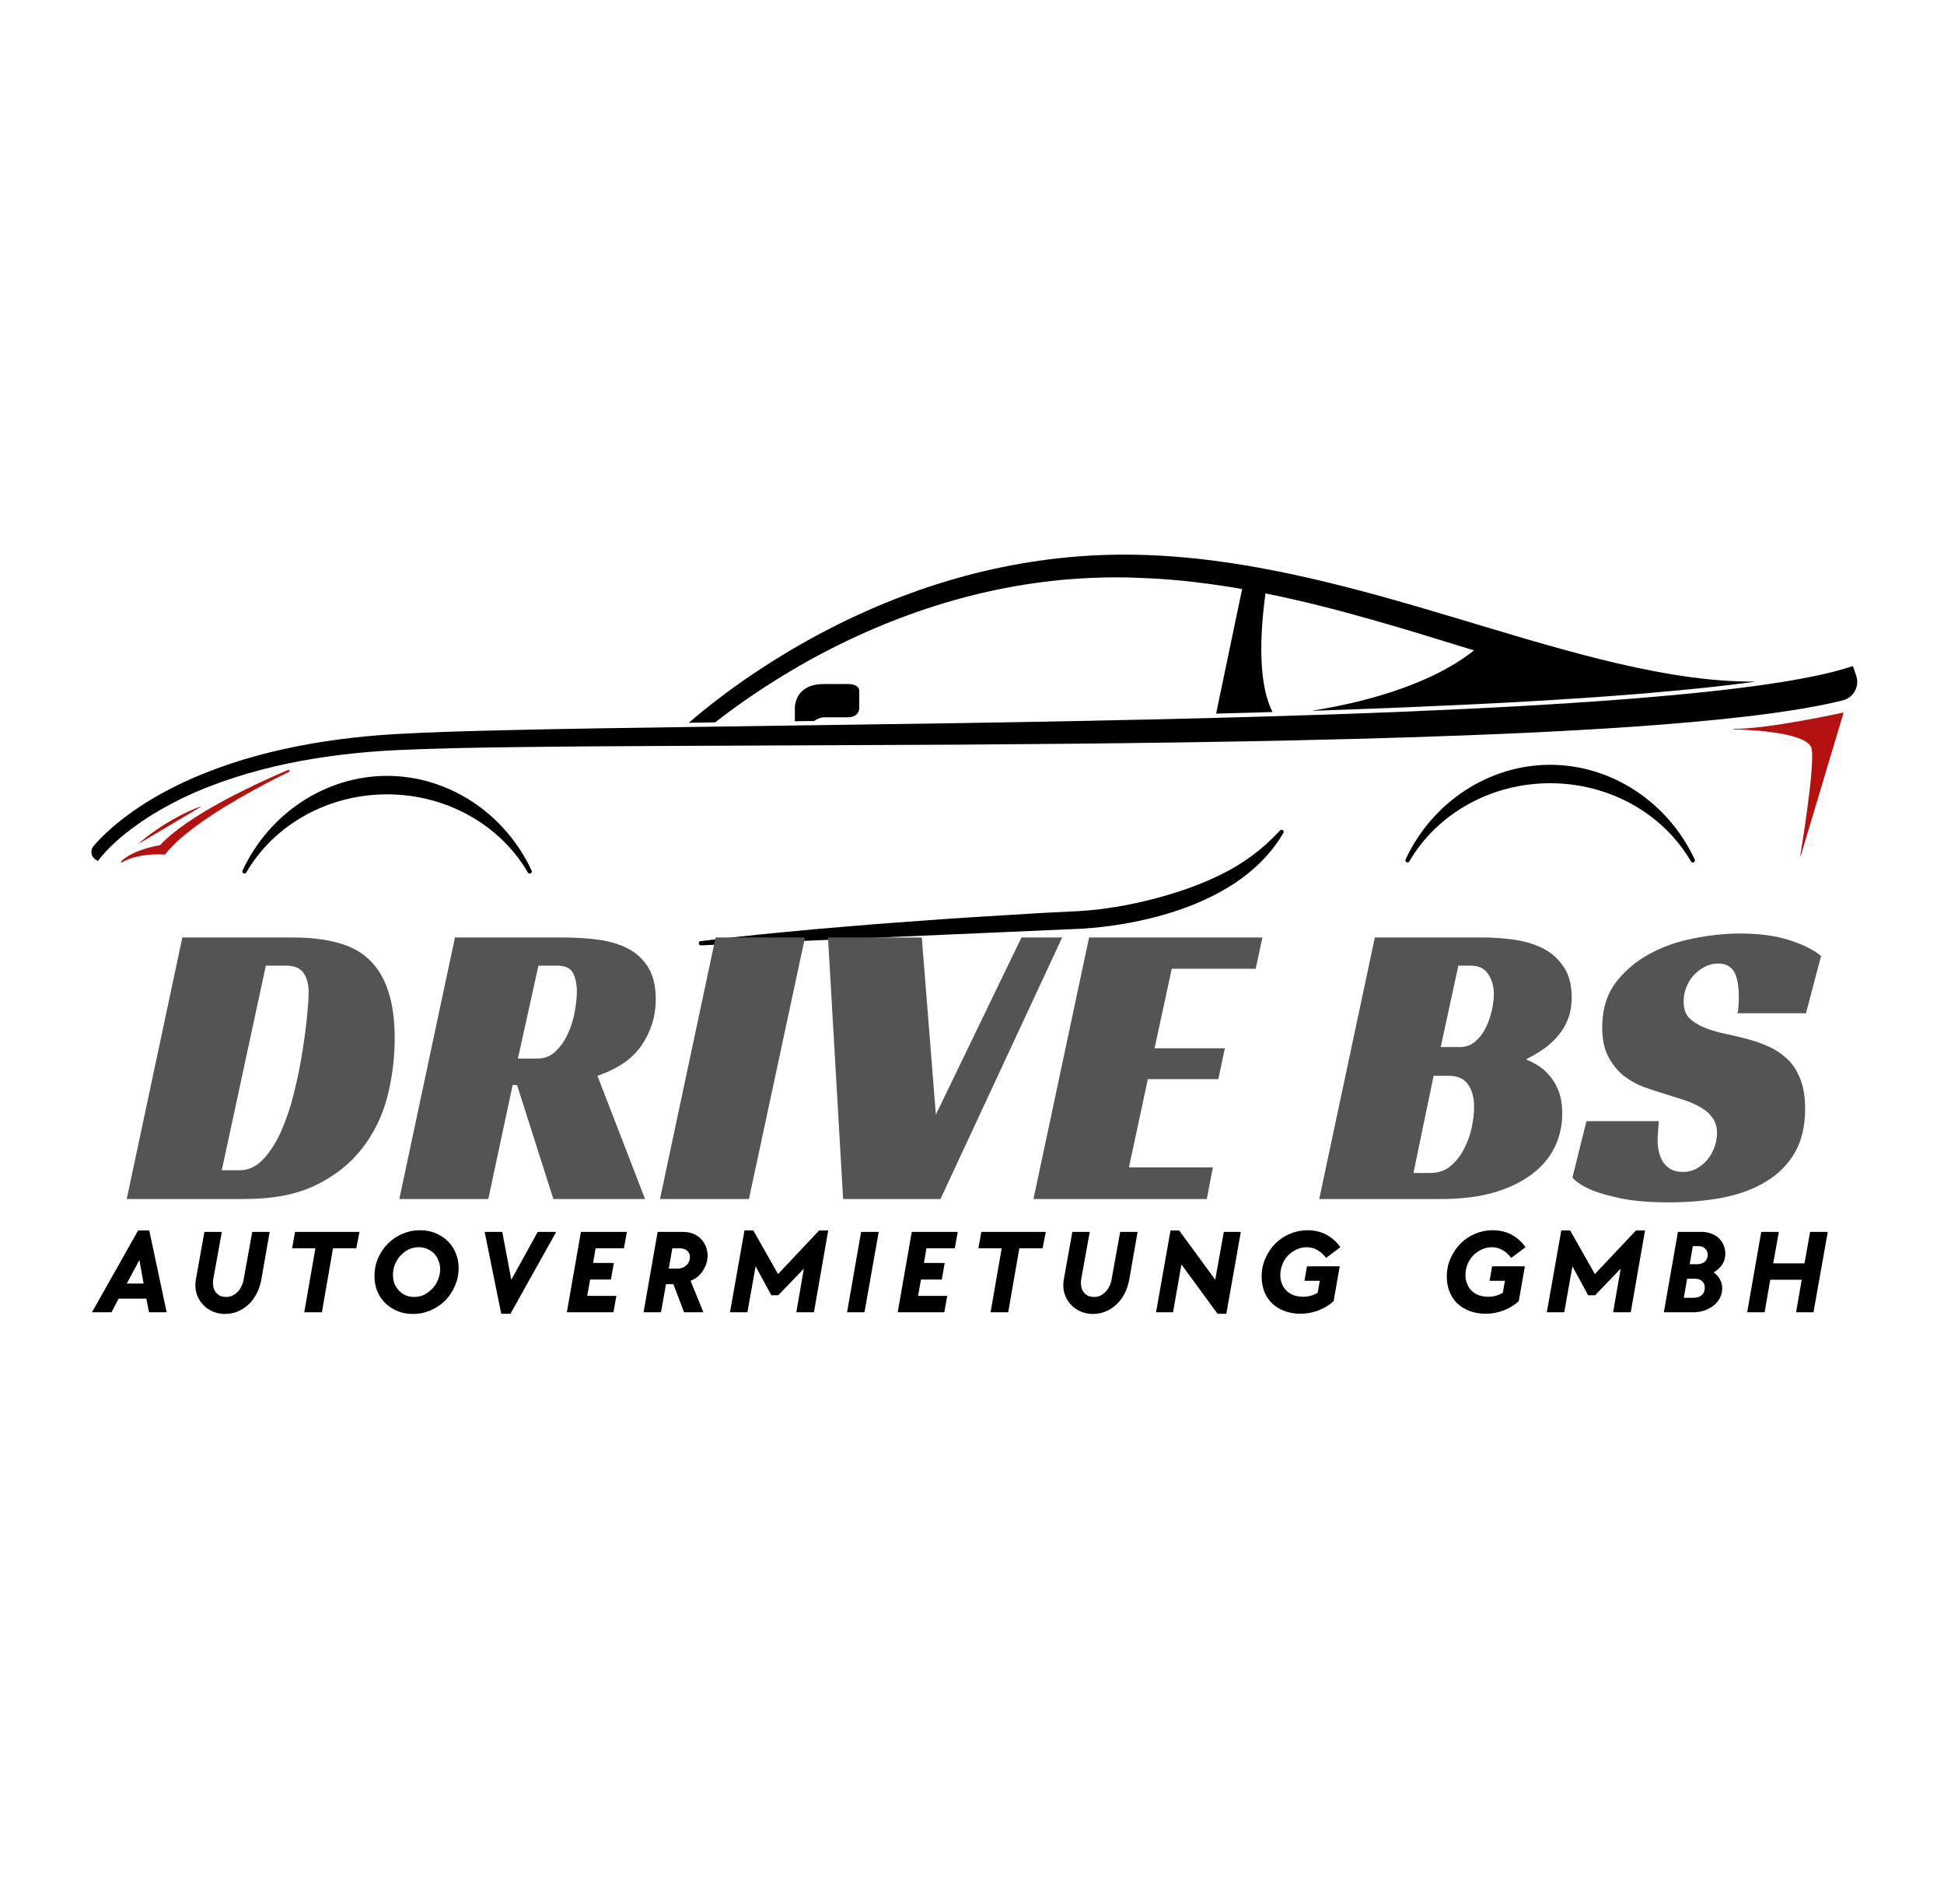 <svg xmlns="http://www.w3.org/2000/svg" xmlns:xlink="http://www.w3.org/1999/xlink" width="193" zoomAndPan="magnify" viewBox="0 0 144.75 141.75" height="189" preserveAspectRatio="xMidYMid meet" version="1.0"><defs><g/><clipPath id="466dbdbd4d"><path d="M 51 41.117 L 131 41.117 L 131 54 L 51 54 Z M 51 41.117 " clip-rule="nonzero"/></clipPath><clipPath id="90bdedca43"><path d="M 52 61.766 L 95.641 61.766 L 95.641 70.367 L 52 70.367 Z M 52 61.766 " clip-rule="nonzero"/></clipPath><clipPath id="5e00f43107"><path d="M 6.805 49.48 L 138.289 49.48 L 138.289 64.129 L 6.805 64.129 Z M 6.805 49.48 " clip-rule="nonzero"/></clipPath></defs><path fill="#b41111" d="M 21.559 57.363 C 21.543 57.324 21.496 57.305 21.457 57.32 L 21.453 57.32 C 20.59 57.68 19.742 58.062 18.898 58.465 C 18.055 58.871 17.219 59.293 16.395 59.746 C 15.57 60.199 14.758 60.68 13.969 61.219 C 13.574 61.488 13.188 61.773 12.809 62.082 C 12.5 62.34 12.195 62.613 11.91 62.922 C 11.887 62.926 11.863 62.93 11.844 62.934 C 11.695 62.957 11.551 62.988 11.406 63.02 C 11.121 63.086 10.836 63.164 10.559 63.262 C 10.008 63.453 9.469 63.711 9.047 64.09 L 9.039 64.098 C 9.016 64.117 9.012 64.148 9.027 64.172 C 9.043 64.199 9.078 64.211 9.105 64.191 C 9.562 63.918 10.094 63.773 10.625 63.688 C 10.891 63.645 11.164 63.621 11.434 63.609 C 11.703 63.598 11.977 63.598 12.242 63.613 L 12.285 63.617 L 12.312 63.582 C 12.883 62.863 13.598 62.258 14.332 61.695 C 15.07 61.133 15.844 60.621 16.633 60.129 C 17.422 59.641 18.227 59.18 19.043 58.734 C 19.859 58.289 20.684 57.863 21.52 57.465 C 21.559 57.445 21.574 57.402 21.559 57.363 " fill-opacity="1" fill-rule="nonzero"/><path fill="#b41111" d="M 10.414 62.754 C 10.418 62.754 10.422 62.754 10.426 62.75 L 14.934 60.074 C 14.941 60.07 14.945 60.059 14.941 60.047 C 14.938 60.039 14.926 60.035 14.918 60.039 C 12.348 61 10.422 62.703 10.402 62.719 C 10.395 62.727 10.395 62.738 10.398 62.746 C 10.402 62.75 10.41 62.754 10.414 62.754 " fill-opacity="1" fill-rule="nonzero"/><path fill="#b41111" d="M 137.262 53.047 C 137.258 53.043 137.25 53.039 137.246 53.043 C 137.191 53.055 131.75 54.262 129.074 54.262 C 129.062 54.262 129.055 54.27 129.055 54.281 C 129.055 54.293 129.062 54.301 129.074 54.301 C 129.129 54.301 134.656 54.363 134.898 55.754 C 135.145 57.18 134.055 63.637 134.047 63.703 C 134.043 63.711 134.051 63.723 134.059 63.727 C 134.062 63.727 134.062 63.727 134.066 63.727 C 134.074 63.727 134.082 63.719 134.082 63.711 L 137.27 53.066 C 137.27 53.059 137.27 53.051 137.262 53.047 " fill-opacity="1" fill-rule="nonzero"/><g clip-path="url(#466dbdbd4d)"><path fill="#000000" d="M 53.25 53.773 C 53.766 53.371 54.293 52.977 54.828 52.594 C 56.332 51.512 57.895 50.508 59.5 49.582 C 62.711 47.738 66.105 46.223 69.613 45.109 C 73.121 43.996 76.75 43.293 80.402 43.066 C 81.316 43.008 82.219 42.98 83.145 42.98 C 84.047 42.98 84.969 43.016 85.883 43.066 C 87.711 43.168 89.539 43.375 91.359 43.66 C 91.738 43.723 92.113 43.781 92.488 43.852 L 90.551 53.125 C 90.605 53.125 90.66 53.121 90.715 53.117 L 90.73 53.117 C 90.75 53.117 90.773 53.117 90.797 53.117 C 90.848 53.117 90.906 53.113 90.965 53.113 C 90.988 53.113 91.012 53.109 91.035 53.109 C 92.031 53.086 92.914 53.059 93.734 53.035 L 93.742 53.035 L 94.25 53.02 L 94.277 53.02 L 94.398 53.016 C 94.434 53.016 94.469 53.016 94.504 53.012 C 94.559 53.012 94.609 53.008 94.664 53.008 C 94.695 53.008 94.723 53.008 94.754 53.004 C 94.152 51.844 93.52 49.348 94.227 44.176 C 96.902 44.711 99.562 45.395 102.211 46.148 C 104.727 46.859 107.234 47.641 109.758 48.418 C 106.34 51.117 101.191 52.355 97.648 52.914 C 98.086 52.902 98.52 52.887 98.957 52.871 L 99.371 52.855 C 99.844 52.84 100.32 52.824 100.793 52.805 C 102.125 52.758 103.457 52.707 104.781 52.652 C 111.512 52.371 116.656 52.078 121.469 51.699 C 121.547 51.691 121.625 51.688 121.703 51.68 C 122.062 51.652 122.422 51.621 122.781 51.59 C 123.59 51.523 124.348 51.453 125.082 51.383 C 125.324 51.359 125.559 51.336 125.797 51.312 L 125.801 51.312 C 125.863 51.309 125.926 51.301 125.988 51.293 C 126.164 51.277 126.34 51.258 126.512 51.242 C 126.574 51.234 126.633 51.227 126.695 51.223 C 126.926 51.199 127.156 51.172 127.395 51.148 C 128.18 51.062 128.98 50.969 129.773 50.867 C 130.102 50.828 130.418 50.785 130.723 50.742 C 130.535 50.742 130.344 50.742 130.152 50.738 C 128.281 50.715 126.41 50.516 124.555 50.211 C 120.844 49.602 117.203 48.602 113.578 47.551 C 109.957 46.488 106.352 45.359 102.707 44.355 C 99.059 43.352 95.371 42.473 91.621 41.91 C 87.875 41.352 84.059 41.121 80.273 41.422 C 76.488 41.715 72.742 42.492 69.145 43.691 C 65.543 44.891 62.082 46.496 58.82 48.434 C 57.188 49.402 55.605 50.449 54.078 51.578 C 53.316 52.145 52.57 52.73 51.84 53.336 C 51.656 53.492 51.473 53.645 51.289 53.805 C 51.805 53.797 52.32 53.789 52.84 53.781 L 53.25 53.773 " fill-opacity="1" fill-rule="nonzero"/></g><path fill="#000000" d="M 59.262 53.691 L 59.34 53.691 L 60.195 53.676 L 60.508 53.676 L 60.625 53.672 C 60.91 53.449 61.289 53.398 61.305 53.398 L 63.152 53.398 C 63.535 53.398 63.98 53.207 63.98 52.668 L 63.98 51.43 C 63.98 51.027 63.469 50.922 63.168 50.922 L 61.332 50.922 C 60.578 50.922 60.008 51.129 59.637 51.535 C 59.125 52.09 59.184 52.812 59.184 52.836 L 59.184 53.691 L 59.262 53.691 " fill-opacity="1" fill-rule="nonzero"/><path fill="#000000" d="M 28.82 57.758 C 24.27 57.758 20.047 60.527 18.059 64.809 C 18.023 64.883 18.055 64.977 18.129 65.016 C 18.203 65.055 18.293 65.027 18.336 64.953 C 20.426 61.363 24.445 59.133 28.82 59.133 C 33.195 59.133 37.215 61.363 39.305 64.953 C 39.332 65.004 39.387 65.031 39.441 65.031 C 39.441 65.031 39.441 65.031 39.445 65.031 C 39.531 65.031 39.602 64.961 39.602 64.875 C 39.602 64.84 39.59 64.809 39.57 64.781 C 37.578 60.516 33.363 57.758 28.82 57.758 " fill-opacity="1" fill-rule="nonzero"/><path fill="#000000" d="M 115.422 56.934 C 110.871 56.934 106.648 59.699 104.66 63.98 C 104.625 64.059 104.656 64.148 104.73 64.188 C 104.805 64.227 104.898 64.199 104.938 64.125 C 107.031 60.535 111.047 58.305 115.422 58.305 C 119.801 58.305 123.816 60.535 125.906 64.125 C 125.934 64.176 125.988 64.203 126.043 64.203 C 126.043 64.203 126.043 64.203 126.047 64.203 C 126.133 64.203 126.203 64.133 126.203 64.047 C 126.203 64.012 126.191 63.98 126.172 63.953 C 124.18 59.688 119.965 56.934 115.422 56.934 " fill-opacity="1" fill-rule="nonzero"/><g clip-path="url(#90bdedca43)"><path fill="#000000" d="M 95.312 61.816 L 95.289 61.84 C 94.004 63.25 92.539 64.301 90.938 65.09 C 89.34 65.887 87.637 66.465 85.887 66.918 C 84.137 67.375 82.324 67.691 80.52 67.816 L 77.699 67.957 L 74.859 68.129 C 72.969 68.25 71.078 68.352 69.188 68.5 C 67.297 68.641 65.402 68.766 63.512 68.934 L 60.68 69.172 L 57.844 69.441 C 55.957 69.621 54.066 69.828 52.18 70.059 L 52.168 70.059 C 52.086 70.07 52.027 70.141 52.031 70.223 C 52.035 70.309 52.105 70.379 52.195 70.375 L 74.914 69.383 L 80.598 69.133 C 82.5 69.008 84.391 68.707 86.234 68.215 C 88.074 67.719 89.875 67.023 91.508 66.02 C 92.324 65.52 93.094 64.938 93.781 64.266 C 94.473 63.594 95.078 62.836 95.562 62 C 95.598 61.938 95.586 61.855 95.531 61.805 C 95.469 61.75 95.371 61.754 95.312 61.816 " fill-opacity="1" fill-rule="nonzero"/></g><g clip-path="url(#5e00f43107)"><path fill="#000000" d="M 137.969 49.582 C 137.164 49.852 136.336 50.062 135.496 50.246 C 135.453 50.254 135.414 50.266 135.367 50.273 C 134.895 50.375 134.418 50.469 133.938 50.555 C 132.57 50.805 131.195 51.004 129.812 51.18 C 129.02 51.281 128.223 51.375 127.426 51.461 C 127.191 51.488 126.961 51.512 126.727 51.535 C 126.488 51.562 126.254 51.586 126.02 51.609 C 124.949 51.715 123.879 51.812 122.809 51.902 C 122.371 51.941 121.934 51.977 121.496 52.012 C 115.938 52.449 110.367 52.734 104.793 52.969 C 102.852 53.047 100.91 53.121 98.969 53.188 C 98.328 53.207 97.688 53.23 97.047 53.25 L 97.043 53.25 C 96.34 53.273 95.637 53.297 94.934 53.316 C 94.848 53.32 94.758 53.32 94.672 53.324 C 94.582 53.328 94.496 53.328 94.406 53.332 C 94.199 53.336 93.996 53.34 93.789 53.348 C 93.777 53.348 93.762 53.352 93.746 53.352 C 92.82 53.379 91.895 53.402 90.969 53.426 C 90.891 53.43 90.809 53.43 90.73 53.434 C 90.648 53.438 90.566 53.441 90.484 53.441 C 84.102 53.609 77.715 53.73 71.332 53.832 L 60.371 53.992 L 60.199 53.992 L 59.34 54.004 L 59.262 54.008 L 59.184 54.008 L 54.594 54.074 L 52.844 54.098 C 52.203 54.105 51.562 54.113 50.922 54.125 C 46.566 54.184 42.207 54.25 37.855 54.352 C 35.062 54.418 32.273 54.488 29.48 54.645 C 26.684 54.809 23.895 55.156 21.156 55.758 C 18.418 56.363 15.723 57.227 13.195 58.461 C 11.93 59.082 10.711 59.797 9.57 60.633 C 9 61.051 8.453 61.496 7.934 61.977 C 7.672 62.219 7.422 62.473 7.18 62.734 C 7.109 62.812 7.039 62.895 6.969 62.977 C 6.703 63.281 6.766 63.754 7.105 63.977 L 7.289 64.098 C 7.32 64.055 7.371 63.988 7.414 63.93 C 7.461 63.867 7.512 63.809 7.566 63.746 C 7.668 63.625 7.773 63.504 7.887 63.383 C 8.113 63.145 8.348 62.914 8.594 62.688 C 9.082 62.242 9.609 61.824 10.156 61.434 C 11.246 60.648 12.426 59.977 13.645 59.387 C 16.098 58.219 18.719 57.41 21.395 56.844 C 24.07 56.285 26.809 55.973 29.551 55.84 C 32.312 55.711 35.098 55.664 37.883 55.625 C 41.918 55.57 45.957 55.547 50 55.527 C 50.383 55.527 50.766 55.523 51.148 55.523 C 52.301 55.52 53.457 55.512 54.613 55.508 L 71.355 55.434 C 82.523 55.359 93.691 55.238 104.875 54.891 C 110.465 54.711 116.059 54.48 121.66 54.094 C 124.465 53.895 127.27 53.66 130.086 53.332 C 131.496 53.164 132.906 52.973 134.332 52.73 C 135.043 52.605 135.762 52.473 136.48 52.309 C 136.727 52.254 136.977 52.195 137.227 52.133 C 138.023 51.934 138.477 51.086 138.215 50.305 L 137.969 49.582 " fill-opacity="1" fill-rule="nonzero"/></g><g fill="#545454" fill-opacity="1"><g transform="translate(9.436, 89.258)"><g><path d="M 0 0 L 4.141 -19.469 L 12.391 -19.469 C 13.648 -19.469 14.754 -19.336 15.703 -19.078 C 16.66 -18.828 17.445 -18.406 18.062 -17.812 C 18.688 -17.219 19.156 -16.441 19.469 -15.484 C 19.789 -14.523 19.953 -13.348 19.953 -11.953 C 19.953 -10.461 19.766 -9 19.391 -7.562 C 19.016 -6.133 18.383 -4.859 17.5 -3.734 C 16.625 -2.609 15.473 -1.703 14.047 -1.016 C 12.629 -0.336 10.879 0 8.797 0 Z M 8.406 -2.141 C 9.07 -2.141 9.664 -2.422 10.188 -2.984 C 10.707 -3.547 11.156 -4.258 11.531 -5.125 C 11.914 -6 12.234 -6.961 12.484 -8.016 C 12.742 -9.066 12.945 -10.082 13.094 -11.062 C 13.25 -12.039 13.363 -12.922 13.438 -13.703 C 13.508 -14.484 13.547 -15.035 13.547 -15.359 C 13.547 -15.992 13.414 -16.488 13.156 -16.844 C 12.906 -17.195 12.461 -17.375 11.828 -17.375 L 10.359 -17.375 L 7.078 -2.141 Z M 8.406 -2.141 "/></g></g></g><g fill="#545454" fill-opacity="1"><g transform="translate(29.734, 89.258)"><g><path d="M 19.094 -14.844 C 19.094 -13.633 18.754 -12.52 18.078 -11.5 C 17.41 -10.477 16.301 -9.703 14.75 -9.172 L 18.297 0 L 11.469 0 L 8.766 -8.484 L 8.438 -8.484 L 6.625 0 L 0 0 L 4.141 -19.469 L 12.203 -19.469 C 13.141 -19.469 14.023 -19.41 14.859 -19.297 C 15.703 -19.18 16.438 -18.957 17.062 -18.625 C 17.688 -18.289 18.18 -17.82 18.547 -17.219 C 18.91 -16.613 19.094 -15.82 19.094 -14.844 Z M 10.266 -10.453 C 10.797 -10.453 11.25 -10.629 11.625 -10.984 C 12.008 -11.348 12.316 -11.785 12.547 -12.297 C 12.785 -12.805 12.957 -13.352 13.062 -13.938 C 13.164 -14.52 13.219 -15.023 13.219 -15.453 C 13.219 -15.984 13.125 -16.438 12.938 -16.812 C 12.75 -17.188 12.348 -17.375 11.734 -17.375 L 10.359 -17.375 L 8.828 -10.453 Z M 10.266 -10.453 "/></g></g></g><g fill="#545454" fill-opacity="1"><g transform="translate(49.142, 89.258)"><g><path d="M 6.625 0 L 0 0 L 4.141 -19.469 L 10.797 -19.469 Z M 6.625 0 "/></g></g></g><g fill="#545454" fill-opacity="1"><g transform="translate(59.137, 89.258)"><g><path d="M 2.516 -19.469 L 9.5 -19.469 L 10.547 -6.281 L 16.922 -19.469 L 19.953 -19.469 L 10.891 0 L 3.641 0 Z M 2.516 -19.469 "/></g></g></g><g fill="#545454" fill-opacity="1"><g transform="translate(76.952, 89.258)"><g><path d="M 4.141 -19.469 L 17.047 -19.469 L 16.547 -17.141 L 10.297 -17.141 L 9.016 -11.219 L 14.25 -11.219 L 13.766 -8.922 L 8.516 -8.922 L 7.109 -2.359 L 13.359 -2.359 L 12.906 0 L 0 0 Z M 4.141 -19.469 "/></g></g></g><g fill="#545454" fill-opacity="1"><g transform="translate(92.374, 89.258)"><g/></g></g><g fill="#545454" fill-opacity="1"><g transform="translate(98.23, 89.258)"><g><path d="M 18.797 -15.016 C 18.797 -14.422 18.707 -13.891 18.531 -13.422 C 18.352 -12.953 18.109 -12.535 17.797 -12.172 C 17.492 -11.805 17.141 -11.477 16.734 -11.188 C 16.328 -10.906 15.879 -10.641 15.391 -10.391 C 15.617 -10.305 15.883 -10.176 16.188 -10 C 16.488 -9.832 16.781 -9.594 17.062 -9.281 C 17.352 -8.977 17.598 -8.586 17.797 -8.109 C 17.992 -7.629 18.094 -7.039 18.094 -6.344 C 18.094 -5.426 17.895 -4.578 17.5 -3.797 C 17.113 -3.023 16.535 -2.359 15.766 -1.797 C 15.004 -1.234 14.066 -0.789 12.953 -0.469 C 11.836 -0.156 10.555 0 9.109 0 L 0 0 L 4.141 -19.469 L 12.203 -19.469 C 12.992 -19.469 13.781 -19.41 14.562 -19.297 C 15.352 -19.18 16.062 -18.961 16.688 -18.641 C 17.312 -18.316 17.816 -17.863 18.203 -17.281 C 18.598 -16.695 18.797 -15.941 18.797 -15.016 Z M 10.453 -11.312 C 10.898 -11.312 11.281 -11.441 11.594 -11.703 C 11.914 -11.973 12.176 -12.305 12.375 -12.703 C 12.582 -13.109 12.738 -13.539 12.844 -14 C 12.945 -14.457 13 -14.867 13 -15.234 C 13 -15.828 12.859 -16.332 12.578 -16.75 C 12.305 -17.164 11.875 -17.375 11.281 -17.375 L 10.359 -17.375 L 9.047 -11.312 Z M 8.25 -1.938 C 8.863 -1.938 9.375 -2.109 9.781 -2.453 C 10.188 -2.797 10.52 -3.223 10.781 -3.734 C 11.051 -4.242 11.242 -4.781 11.359 -5.344 C 11.473 -5.906 11.531 -6.406 11.531 -6.844 C 11.531 -7.551 11.379 -8.113 11.078 -8.531 C 10.785 -8.957 10.312 -9.172 9.656 -9.172 L 8.516 -9.172 L 7.016 -1.938 Z M 8.25 -1.938 "/></g></g></g><g fill="#545454" fill-opacity="1"><g transform="translate(117.301, 89.258)"><g><path d="M 12.078 -13.828 C 12.141 -14.129 12.172 -14.547 12.172 -15.078 C 12.172 -15.391 12.148 -15.691 12.109 -15.984 C 12.066 -16.285 11.992 -16.551 11.891 -16.781 C 11.785 -17.02 11.629 -17.203 11.422 -17.328 C 11.223 -17.461 10.961 -17.531 10.641 -17.531 C 10.266 -17.531 9.926 -17.445 9.625 -17.281 C 9.32 -17.125 9.051 -16.914 8.812 -16.656 C 8.582 -16.406 8.398 -16.109 8.266 -15.766 C 8.129 -15.43 8.062 -15.082 8.062 -14.719 C 8.062 -14.188 8.195 -13.773 8.469 -13.484 C 8.75 -13.203 9.113 -12.969 9.562 -12.781 C 10.008 -12.594 10.52 -12.438 11.094 -12.312 C 11.664 -12.195 12.258 -12.055 12.875 -11.891 C 13.383 -11.754 13.895 -11.57 14.406 -11.344 C 14.914 -11.113 15.367 -10.812 15.766 -10.438 C 16.172 -10.062 16.492 -9.57 16.734 -8.969 C 16.984 -8.363 17.109 -7.613 17.109 -6.719 C 17.109 -5.426 16.852 -4.336 16.344 -3.453 C 15.832 -2.578 15.125 -1.863 14.219 -1.312 C 13.32 -0.758 12.254 -0.359 11.016 -0.109 C 9.785 0.129 8.441 0.25 6.984 0.25 C 5.516 0.25 4.316 0.148 3.391 -0.047 C 2.461 -0.242 1.734 -0.453 1.203 -0.672 C 0.566 -0.941 0.094 -1.25 -0.219 -1.594 L 0.828 -5.797 L 6.219 -5.797 C 6.195 -5.609 6.176 -5.352 6.156 -5.031 C 6.133 -4.719 6.125 -4.473 6.125 -4.297 C 6.125 -4.047 6.156 -3.785 6.219 -3.516 C 6.281 -3.254 6.379 -3.008 6.516 -2.781 C 6.648 -2.562 6.836 -2.379 7.078 -2.234 C 7.328 -2.086 7.633 -2.016 8 -2.016 C 8.406 -2.016 8.766 -2.109 9.078 -2.297 C 9.398 -2.484 9.664 -2.711 9.875 -2.984 C 10.094 -3.266 10.258 -3.57 10.375 -3.906 C 10.488 -4.25 10.547 -4.582 10.547 -4.906 C 10.547 -5.352 10.438 -5.727 10.219 -6.031 C 10.008 -6.344 9.719 -6.602 9.344 -6.812 C 8.977 -7.031 8.555 -7.219 8.078 -7.375 C 7.598 -7.531 7.102 -7.688 6.594 -7.844 C 6.102 -7.988 5.586 -8.16 5.047 -8.359 C 4.504 -8.566 4.004 -8.852 3.547 -9.219 C 3.098 -9.594 2.727 -10.062 2.438 -10.625 C 2.145 -11.188 2 -11.906 2 -12.781 C 2 -14.094 2.328 -15.191 2.984 -16.078 C 3.648 -16.961 4.488 -17.68 5.5 -18.234 C 6.508 -18.785 7.617 -19.176 8.828 -19.406 C 10.035 -19.645 11.18 -19.766 12.266 -19.766 C 13.691 -19.766 14.922 -19.598 15.953 -19.266 C 16.984 -18.93 17.766 -18.539 18.297 -18.094 L 17.172 -13.828 Z M 12.078 -13.828 "/></g></g></g><g fill="#000000" fill-opacity="1"><g transform="translate(6.676, 97.69)"><g><path d="M 3.609 -6.094 L 4.438 -6.094 L 5.734 0 L 4.422 0 L 4.219 -1.016 L 2.156 -1.016 L 1.625 0 L 0.172 0 Z M 4.016 -2.141 L 3.703 -3.891 L 2.766 -2.141 Z M 4.016 -2.141 "/></g></g></g><g fill="#000000" fill-opacity="1"><g transform="translate(13.532, 97.69)"><g><path d="M 3.219 0.125 C 2.875 0.125 2.555 0.055 2.266 -0.078 C 1.973 -0.211 1.727 -0.395 1.531 -0.625 C 1.332 -0.852 1.188 -1.117 1.094 -1.422 C 1.008 -1.734 0.992 -2.062 1.047 -2.406 L 1.688 -5.984 L 2.984 -5.984 L 2.344 -2.438 C 2.32 -2.281 2.32 -2.125 2.344 -1.969 C 2.363 -1.82 2.41 -1.688 2.484 -1.562 C 2.566 -1.438 2.676 -1.332 2.812 -1.25 C 2.945 -1.176 3.117 -1.141 3.328 -1.141 C 3.484 -1.141 3.629 -1.172 3.766 -1.234 C 3.91 -1.305 4.039 -1.398 4.156 -1.516 C 4.27 -1.629 4.363 -1.766 4.438 -1.922 C 4.52 -2.078 4.578 -2.25 4.609 -2.438 L 5.25 -5.984 L 6.547 -5.984 L 5.922 -2.406 C 5.848 -2.02 5.727 -1.672 5.562 -1.359 C 5.395 -1.047 5.191 -0.781 4.953 -0.562 C 4.711 -0.344 4.441 -0.172 4.141 -0.047 C 3.848 0.066 3.539 0.125 3.219 0.125 Z M 3.219 0.125 "/></g></g></g><g fill="#000000" fill-opacity="1"><g transform="translate(20.781, 97.69)"><g><path d="M 2.703 -4.766 L 0.969 -4.766 L 1.188 -5.984 L 5.984 -5.984 L 5.75 -4.766 L 4.016 -4.766 L 3.188 0 L 1.875 0 Z M 2.703 -4.766 "/></g></g></g><g fill="#000000" fill-opacity="1"><g transform="translate(27.056, 97.69)"><g><path d="M 3.703 0.125 C 3.273 0.125 2.883 0.051 2.531 -0.094 C 2.188 -0.238 1.883 -0.438 1.625 -0.688 C 1.375 -0.938 1.176 -1.234 1.031 -1.578 C 0.895 -1.922 0.828 -2.289 0.828 -2.688 C 0.828 -3.164 0.914 -3.613 1.094 -4.031 C 1.281 -4.457 1.531 -4.82 1.844 -5.125 C 2.156 -5.438 2.516 -5.676 2.922 -5.844 C 3.328 -6.02 3.754 -6.109 4.203 -6.109 C 4.641 -6.109 5.031 -6.035 5.375 -5.891 C 5.727 -5.742 6.031 -5.547 6.281 -5.297 C 6.539 -5.047 6.738 -4.75 6.875 -4.406 C 7.02 -4.062 7.094 -3.695 7.094 -3.312 C 7.094 -2.82 7 -2.367 6.812 -1.953 C 6.633 -1.535 6.391 -1.172 6.078 -0.859 C 5.766 -0.555 5.406 -0.316 5 -0.141 C 4.594 0.035 4.16 0.125 3.703 0.125 Z M 3.797 -1.141 C 4.066 -1.141 4.316 -1.195 4.547 -1.312 C 4.773 -1.438 4.977 -1.594 5.156 -1.781 C 5.332 -1.969 5.469 -2.188 5.562 -2.438 C 5.664 -2.688 5.719 -2.941 5.719 -3.203 C 5.719 -3.43 5.676 -3.645 5.594 -3.844 C 5.52 -4.039 5.414 -4.211 5.281 -4.359 C 5.145 -4.504 4.977 -4.617 4.781 -4.703 C 4.582 -4.797 4.363 -4.844 4.125 -4.844 C 3.852 -4.844 3.598 -4.785 3.359 -4.672 C 3.129 -4.555 2.926 -4.398 2.75 -4.203 C 2.582 -4.016 2.445 -3.797 2.344 -3.547 C 2.25 -3.305 2.203 -3.051 2.203 -2.781 C 2.203 -2.551 2.238 -2.336 2.312 -2.141 C 2.395 -1.941 2.504 -1.77 2.641 -1.625 C 2.773 -1.477 2.941 -1.359 3.141 -1.266 C 3.336 -1.18 3.555 -1.141 3.797 -1.141 Z M 3.797 -1.141 "/></g></g></g><g fill="#000000" fill-opacity="1"><g transform="translate(34.993, 97.69)"><g><path d="M 1.094 -5.984 L 2.406 -5.984 L 3.078 -2.422 L 5.047 -5.984 L 6.422 -5.984 L 3.016 0.109 L 2.328 0.109 Z M 1.094 -5.984 "/></g></g></g><g fill="#000000" fill-opacity="1"><g transform="translate(41.536, 97.69)"><g><path d="M 1.719 -5.984 L 5.141 -5.984 L 4.922 -4.766 L 2.812 -4.766 L 2.625 -3.672 L 4.172 -3.672 L 3.953 -2.438 L 2.406 -2.438 L 2.188 -1.219 L 4.359 -1.219 L 4.141 0 L 0.672 0 Z M 1.719 -5.984 "/></g></g></g><g fill="#000000" fill-opacity="1"><g transform="translate(47.248, 97.69)"><g><path d="M 1.719 -5.984 L 3.609 -5.984 C 3.891 -5.984 4.145 -5.938 4.375 -5.844 C 4.602 -5.75 4.797 -5.617 4.953 -5.453 C 5.109 -5.297 5.227 -5.109 5.312 -4.891 C 5.395 -4.68 5.438 -4.461 5.438 -4.234 C 5.438 -4.016 5.406 -3.805 5.344 -3.609 C 5.281 -3.422 5.191 -3.242 5.078 -3.078 C 4.973 -2.91 4.844 -2.766 4.688 -2.641 C 4.531 -2.516 4.359 -2.414 4.172 -2.344 L 5.125 0 L 3.688 0 L 2.891 -2.094 L 2.344 -2.094 L 1.969 0 L 0.672 0 Z M 3.203 -3.25 C 3.453 -3.25 3.664 -3.328 3.844 -3.484 C 4.031 -3.648 4.125 -3.863 4.125 -4.125 C 4.125 -4.312 4.055 -4.461 3.922 -4.578 C 3.785 -4.703 3.582 -4.766 3.312 -4.766 L 2.812 -4.766 L 2.547 -3.25 Z M 3.203 -3.25 "/></g></g></g><g fill="#000000" fill-opacity="1"><g transform="translate(53.684, 97.69)"><g><path d="M 1.75 -6.094 L 2.406 -6.094 L 4.25 -2.844 L 7.312 -6.094 L 7.984 -6.094 L 6.922 0 L 5.609 0 L 6.172 -3.25 L 4.266 -1.266 L 3.75 -1.266 L 2.578 -3.422 L 1.969 0 L 0.672 0 Z M 1.75 -6.094 "/></g></g></g><g fill="#000000" fill-opacity="1"><g transform="translate(62.399, 97.69)"><g><path d="M 1.719 -5.984 L 3.031 -5.984 L 1.969 0 L 0.672 0 Z M 1.719 -5.984 "/></g></g></g><g fill="#000000" fill-opacity="1"><g transform="translate(66.171, 97.69)"><g><path d="M 1.719 -5.984 L 5.141 -5.984 L 4.922 -4.766 L 2.812 -4.766 L 2.625 -3.672 L 4.172 -3.672 L 3.953 -2.438 L 2.406 -2.438 L 2.188 -1.219 L 4.359 -1.219 L 4.141 0 L 0.672 0 Z M 1.719 -5.984 "/></g></g></g><g fill="#000000" fill-opacity="1"><g transform="translate(71.883, 97.69)"><g><path d="M 2.703 -4.766 L 0.969 -4.766 L 1.188 -5.984 L 5.984 -5.984 L 5.75 -4.766 L 4.016 -4.766 L 3.188 0 L 1.875 0 Z M 2.703 -4.766 "/></g></g></g><g fill="#000000" fill-opacity="1"><g transform="translate(78.158, 97.69)"><g><path d="M 3.219 0.125 C 2.875 0.125 2.555 0.055 2.266 -0.078 C 1.973 -0.211 1.727 -0.395 1.531 -0.625 C 1.332 -0.852 1.188 -1.117 1.094 -1.422 C 1.008 -1.734 0.992 -2.062 1.047 -2.406 L 1.688 -5.984 L 2.984 -5.984 L 2.344 -2.438 C 2.32 -2.281 2.32 -2.125 2.344 -1.969 C 2.363 -1.82 2.41 -1.688 2.484 -1.562 C 2.566 -1.438 2.676 -1.332 2.812 -1.25 C 2.945 -1.176 3.117 -1.141 3.328 -1.141 C 3.484 -1.141 3.629 -1.172 3.766 -1.234 C 3.91 -1.305 4.039 -1.398 4.156 -1.516 C 4.27 -1.629 4.363 -1.766 4.438 -1.922 C 4.52 -2.078 4.578 -2.25 4.609 -2.438 L 5.25 -5.984 L 6.547 -5.984 L 5.922 -2.406 C 5.848 -2.02 5.727 -1.672 5.562 -1.359 C 5.395 -1.047 5.191 -0.781 4.953 -0.562 C 4.711 -0.344 4.441 -0.172 4.141 -0.047 C 3.848 0.066 3.539 0.125 3.219 0.125 Z M 3.219 0.125 "/></g></g></g><g fill="#000000" fill-opacity="1"><g transform="translate(85.407, 97.69)"><g><path d="M 2.562 -3.562 L 1.938 0 L 0.672 0 L 1.75 -6.094 L 2.391 -6.094 L 5.078 -2.422 L 5.719 -5.984 L 6.984 -5.984 L 5.906 0.109 L 5.25 0.109 Z M 2.562 -3.562 "/></g></g></g><g fill="#000000" fill-opacity="1"><g transform="translate(93.13, 97.69)"><g><path d="M 3.703 0.109 C 3.273 0.109 2.879 0.039 2.516 -0.094 C 2.16 -0.227 1.852 -0.414 1.594 -0.656 C 1.344 -0.906 1.148 -1.195 1.016 -1.531 C 0.879 -1.875 0.812 -2.242 0.812 -2.641 C 0.812 -3.141 0.906 -3.598 1.094 -4.016 C 1.281 -4.441 1.531 -4.812 1.844 -5.125 C 2.156 -5.438 2.516 -5.676 2.922 -5.844 C 3.336 -6.02 3.77 -6.109 4.219 -6.109 C 4.758 -6.109 5.238 -5.992 5.656 -5.766 C 6.07 -5.535 6.41 -5.227 6.672 -4.844 L 5.609 -4.047 C 5.43 -4.297 5.219 -4.488 4.969 -4.625 C 4.727 -4.77 4.457 -4.844 4.156 -4.844 C 3.895 -4.844 3.645 -4.785 3.406 -4.672 C 3.176 -4.566 2.969 -4.422 2.781 -4.234 C 2.602 -4.047 2.461 -3.828 2.359 -3.578 C 2.254 -3.328 2.203 -3.051 2.203 -2.75 C 2.203 -2.52 2.242 -2.305 2.328 -2.109 C 2.41 -1.91 2.523 -1.738 2.672 -1.594 C 2.816 -1.457 2.992 -1.348 3.203 -1.266 C 3.422 -1.191 3.66 -1.156 3.922 -1.156 C 4.297 -1.156 4.648 -1.254 4.984 -1.453 L 5.141 -2.344 L 4 -2.344 L 4.188 -3.422 L 6.625 -3.422 L 6.172 -0.828 C 5.848 -0.535 5.473 -0.305 5.047 -0.141 C 4.617 0.023 4.172 0.109 3.703 0.109 Z M 3.703 0.109 "/></g></g></g><g fill="#000000" fill-opacity="1"><g transform="translate(100.725, 97.69)"><g/></g></g><g fill="#000000" fill-opacity="1"><g transform="translate(103.818, 97.69)"><g/></g></g><g fill="#000000" fill-opacity="1"><g transform="translate(106.916, 97.69)"><g><path d="M 3.703 0.109 C 3.273 0.109 2.879 0.039 2.516 -0.094 C 2.16 -0.227 1.852 -0.414 1.594 -0.656 C 1.344 -0.906 1.148 -1.195 1.016 -1.531 C 0.879 -1.875 0.812 -2.242 0.812 -2.641 C 0.812 -3.141 0.906 -3.598 1.094 -4.016 C 1.281 -4.441 1.531 -4.812 1.844 -5.125 C 2.156 -5.438 2.516 -5.676 2.922 -5.844 C 3.336 -6.02 3.77 -6.109 4.219 -6.109 C 4.758 -6.109 5.238 -5.992 5.656 -5.766 C 6.07 -5.535 6.41 -5.227 6.672 -4.844 L 5.609 -4.047 C 5.43 -4.297 5.219 -4.488 4.969 -4.625 C 4.727 -4.77 4.457 -4.844 4.156 -4.844 C 3.895 -4.844 3.645 -4.785 3.406 -4.672 C 3.176 -4.566 2.969 -4.422 2.781 -4.234 C 2.602 -4.047 2.461 -3.828 2.359 -3.578 C 2.254 -3.328 2.203 -3.051 2.203 -2.75 C 2.203 -2.52 2.242 -2.305 2.328 -2.109 C 2.41 -1.91 2.523 -1.738 2.672 -1.594 C 2.816 -1.457 2.992 -1.348 3.203 -1.266 C 3.422 -1.191 3.66 -1.156 3.922 -1.156 C 4.297 -1.156 4.648 -1.254 4.984 -1.453 L 5.141 -2.344 L 4 -2.344 L 4.188 -3.422 L 6.625 -3.422 L 6.172 -0.828 C 5.848 -0.535 5.473 -0.305 5.047 -0.141 C 4.617 0.023 4.172 0.109 3.703 0.109 Z M 3.703 0.109 "/></g></g></g><g fill="#000000" fill-opacity="1"><g transform="translate(114.504, 97.69)"><g><path d="M 1.75 -6.094 L 2.406 -6.094 L 4.25 -2.844 L 7.312 -6.094 L 7.984 -6.094 L 6.922 0 L 5.609 0 L 6.172 -3.25 L 4.266 -1.266 L 3.75 -1.266 L 2.578 -3.422 L 1.969 0 L 0.672 0 Z M 1.75 -6.094 "/></g></g></g><g fill="#000000" fill-opacity="1"><g transform="translate(123.219, 97.69)"><g><path d="M 1.719 -5.984 L 3.469 -5.984 C 3.758 -5.984 4.016 -5.938 4.234 -5.844 C 4.461 -5.758 4.648 -5.641 4.797 -5.484 C 4.953 -5.328 5.066 -5.148 5.141 -4.953 C 5.211 -4.766 5.25 -4.566 5.25 -4.359 C 5.25 -4.047 5.164 -3.77 5 -3.531 C 4.844 -3.301 4.633 -3.113 4.375 -2.969 C 4.582 -2.832 4.738 -2.66 4.844 -2.453 C 4.957 -2.254 5.016 -2.035 5.016 -1.797 C 5.016 -1.535 4.957 -1.289 4.844 -1.062 C 4.727 -0.844 4.57 -0.656 4.375 -0.5 C 4.176 -0.344 3.941 -0.219 3.672 -0.125 C 3.41 -0.039 3.129 0 2.828 0 L 0.672 0 Z M 2.844 -1.078 C 3.113 -1.078 3.328 -1.141 3.484 -1.266 C 3.641 -1.398 3.719 -1.594 3.719 -1.844 C 3.719 -2.031 3.656 -2.188 3.531 -2.312 C 3.406 -2.438 3.219 -2.5 2.969 -2.5 L 2.406 -2.5 L 2.156 -1.078 Z M 3.141 -3.578 C 3.379 -3.578 3.57 -3.641 3.719 -3.766 C 3.863 -3.891 3.938 -4.066 3.938 -4.297 C 3.938 -4.461 3.875 -4.609 3.75 -4.734 C 3.633 -4.859 3.473 -4.922 3.266 -4.922 L 2.828 -4.922 L 2.594 -3.578 Z M 3.141 -3.578 "/></g></g></g><g fill="#000000" fill-opacity="1"><g transform="translate(129.423, 97.69)"><g><path d="M 1.719 -5.984 L 3.031 -5.984 L 2.609 -3.641 L 4.938 -3.641 L 5.359 -5.984 L 6.672 -5.984 L 5.609 0 L 4.312 0 L 4.734 -2.422 L 2.391 -2.422 L 1.969 0 L 0.672 0 Z M 1.719 -5.984 "/></g></g></g></svg>